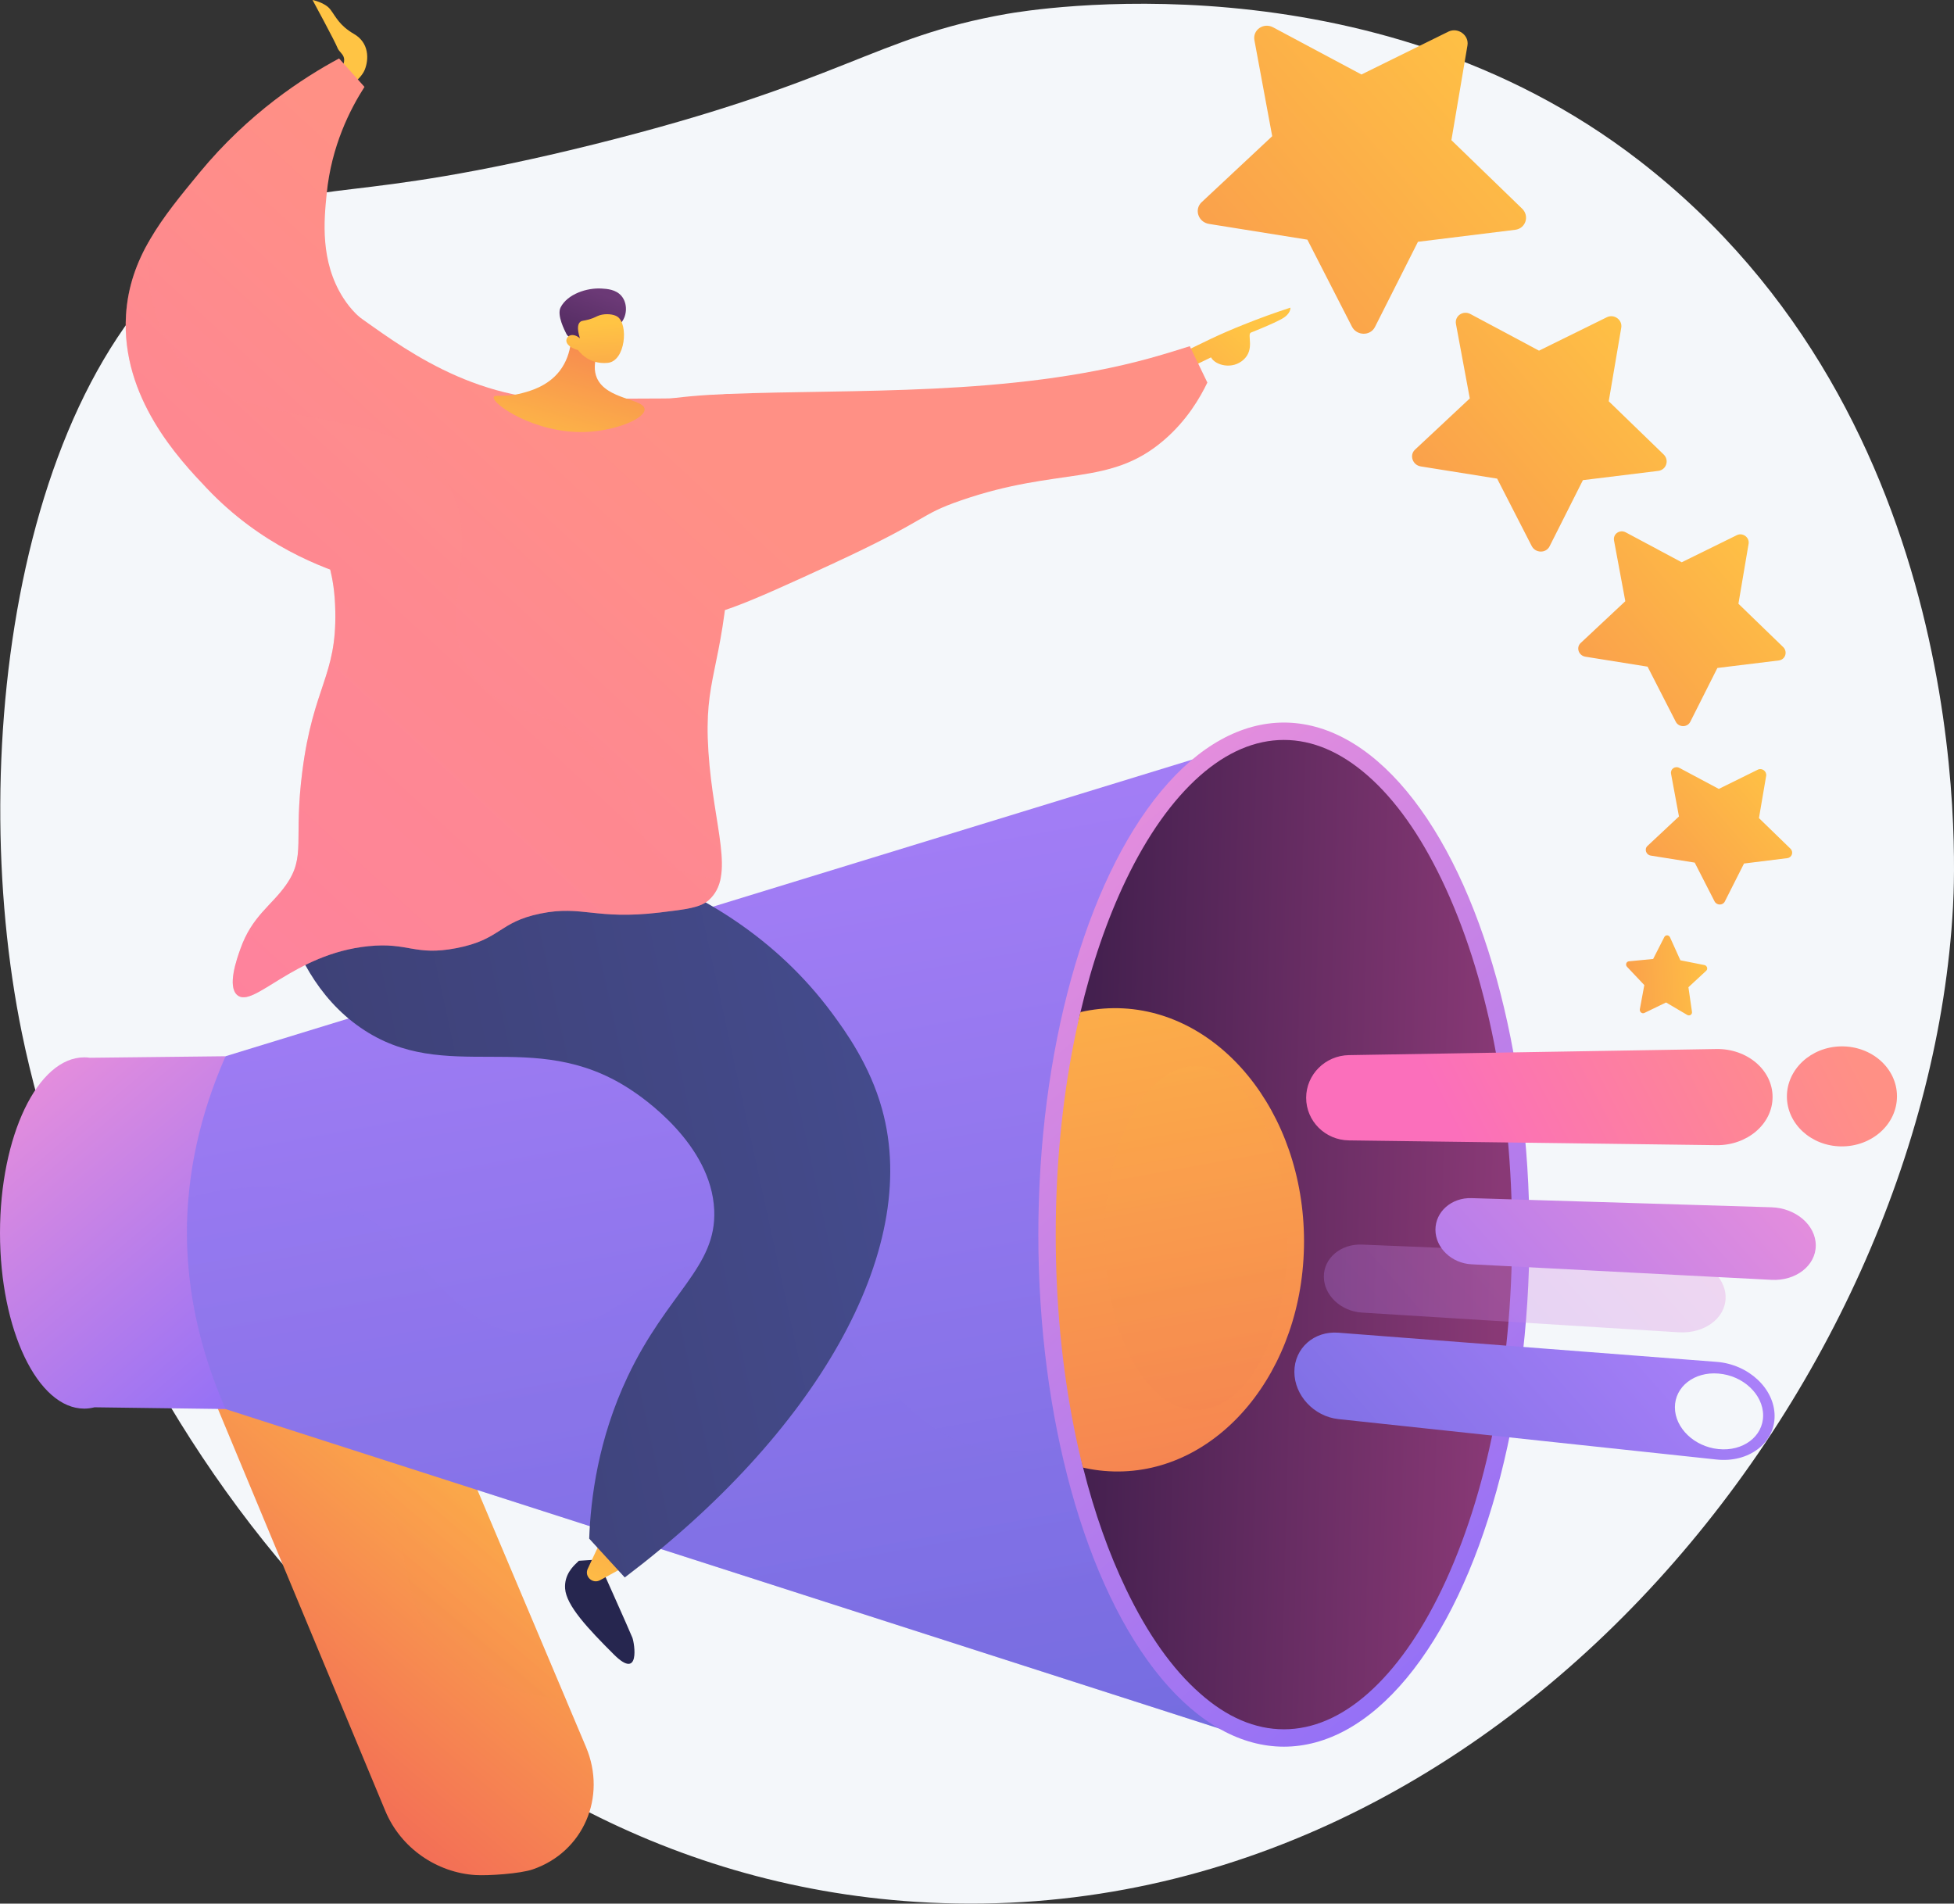 <?xml version="1.0" encoding="utf-8"?>
<!-- Generator: Adobe Illustrator 25.3.1, SVG Export Plug-In . SVG Version: 6.00 Build 0)  -->
<svg version="1.1" xmlns="http://www.w3.org/2000/svg" xmlns:xlink="http://www.w3.org/1999/xlink" x="0px" y="0px"
	 viewBox="0 0 1922.5 1872.9" style="enable-background:new 0 0 1922.5 1872.9;" xml:space="preserve">
<rect x="0" y="0" width="1922.5" height="1872.9" fill="#333333" stroke="none"/>
<style type="text/css">
	.st0{fill:#F4F7FA;}
	.st1{fill:url(#SVGID_1_);}
	.st2{opacity:0.3;fill:url(#SVGID_2_);}
	.st3{fill:url(#SVGID_3_);}
	.st4{fill:url(#SVGID_4_);}
	.st5{opacity:0.3;fill:url(#SVGID_5_);}
	.st6{fill:url(#SVGID_6_);}
	.st7{fill:url(#SVGID_7_);}
	.st8{clip-path:url(#SVGID_9_);fill:url(#SVGID_10_);}
	.st9{opacity:0.3;clip-path:url(#SVGID_9_);fill:url(#SVGID_11_);}
	.st10{opacity:0.3;fill:url(#SVGID_12_);}
	.st11{fill:url(#SVGID_13_);}
	.st12{fill:url(#SVGID_14_);}
	.st13{fill:url(#SVGID_15_);}
	.st14{fill:url(#SVGID_16_);}
	.st15{fill:url(#SVGID_17_);}
	.st16{fill:url(#SVGID_18_);}
	.st17{fill:#26264F;}
	.st18{fill:url(#SVGID_19_);}
	.st19{fill:url(#SVGID_20_);}
	.st20{fill:url(#SVGID_21_);}
	.st21{fill:url(#SVGID_22_);}
	.st22{fill:url(#SVGID_23_);}
	.st23{fill:url(#SVGID_24_);}
	.st24{fill:url(#SVGID_25_);}
	.st25{fill:url(#SVGID_26_);}
	.st26{opacity:0.3;}
	.st27{fill:url(#SVGID_27_);}
	.st28{fill:url(#SVGID_28_);}
	.st29{fill:url(#SVGID_29_);}
	.st30{fill:url(#SVGID_30_);}
	.st31{fill:url(#SVGID_31_);}
	.st32{fill:url(#SVGID_32_);}
</style>
<g id="Background">
</g>
<g id="Metaphor">
	<g>
		<path class="st0" d="M991,13.6C859.1,36.7,832,80.3,584.9,141.9c-244.7,60.9-273.1,31.8-349.2,74.3
			c-218.8,122.3-270.9,523-214.2,800c72.4,353.3,376.5,822.9,880.3,855c565.6,36,993.6-504.4,1019.7-978.6
			c2.8-51.3,19.5-481-309-734.8C1347.7-46.8,1011.8,10,991,13.6z"/>
		<g>
			
				<linearGradient id="SVGID_1_" gradientUnits="userSpaceOnUse" x1="-525.74" y1="1319.879" x2="-817.688" y2="1664.187" gradientTransform="matrix(1 0 0 1 1040.982 0)">
				<stop  offset="0" style="stop-color:#FFC444"/>
				<stop  offset="0.996" style="stop-color:#F36F56"/>
			</linearGradient>
			<path class="st1" d="M467.7,1844.8c-37.7-2.4-73.3-26.3-88.6-63.1l-216-518.8c-19.7-47.2,2.5-100.7,49.8-119.7
				c47.6-19.1,121.8,3.4,142,51.1l221.6,524.4c20.9,49.4-2.7,103.5-52.3,120.5C511.9,1843.5,480.1,1845.6,467.7,1844.8z"/>
			
				<linearGradient id="SVGID_2_" gradientUnits="userSpaceOnUse" x1="-561.702" y1="1289.386" x2="-853.649" y2="1633.693" gradientTransform="matrix(1 0 0 1 1040.982 0)">
				<stop  offset="0" style="stop-color:#FFC444"/>
				<stop  offset="0.996" style="stop-color:#F36F56"/>
			</linearGradient>
			<path class="st2" d="M212.9,1143.3c47.6-19.1,121.8,3.4,142,51.1l202.6,479.5c-33.9-8.7-74-7.9-112.6-41.7
				c-64.1-56.2-32.6-128.3-83.4-192.5c-23.2-29.3-66.2-60.2-153.8-69.5l-44.6-107.2C143.4,1215.7,165.6,1162.2,212.9,1143.3z"/>
			
				<linearGradient id="SVGID_3_" gradientUnits="userSpaceOnUse" x1="-1427.445" y1="1075.435" x2="-1663.101" y2="1353.356" gradientTransform="matrix(-1 0 0 1 -1402.271 0)">
				<stop  offset="3.597120e-03" style="stop-color:#E38DDD"/>
				<stop  offset="1" style="stop-color:#9571F6"/>
			</linearGradient>
			<path class="st3" d="M82.9,1040.3c1.9,0,3.7,0.1,5.5,0.4l133.5-1.5v347.1L93,1384.6c-3.3,0.8-6.7,1.3-10.1,1.3
				c-45.8,0-82.9-77.4-82.9-172.8C0,1117.7,37.1,1040.3,82.9,1040.3z"/>
			
				<linearGradient id="SVGID_4_" gradientUnits="userSpaceOnUse" x1="-390.935" y1="688.097" x2="-121.507" y2="2178.363" gradientTransform="matrix(1 0 0 1 1040.982 0)">
				<stop  offset="0" style="stop-color:#AA80F9"/>
				<stop  offset="0.996" style="stop-color:#6165D7"/>
			</linearGradient>
			<path class="st4" d="M221.9,1039.2c-50.6,115.6-50.6,230.8,0,347.1l993.1,319.3l10.3-974.3L221.9,1039.2z"/>
			
				<linearGradient id="SVGID_5_" gradientUnits="userSpaceOnUse" x1="-483.122" y1="690.823" x2="-210.34" y2="2199.644" gradientTransform="matrix(1 0 0 1 1040.982 0)">
				<stop  offset="0" style="stop-color:#AA80F9"/>
				<stop  offset="0.996" style="stop-color:#6165D7"/>
			</linearGradient>
			<path class="st5" d="M946.9,1419.3c-94.4-35.8-123.8-172.8-233.4-177.4c-86-3.6-111.9,79.9-196.2,70.9
				c-86.3-9.2-100.8-102.2-197.4-135c-43.9-14.9-89.9-12.2-134.5,0.4c-6,69,6.1,138.3,36.5,208.1l993.1,319.3l-58.8-330.8
				C1058.3,1432,992.7,1436.6,946.9,1419.3z"/>
			
				<linearGradient id="SVGID_6_" gradientUnits="userSpaceOnUse" x1="-2397.078" y1="898.199" x2="-2933.775" y2="1531.151" gradientTransform="matrix(-1 0 0 1 -1402.271 0)">
				<stop  offset="3.597120e-03" style="stop-color:#E38DDD"/>
				<stop  offset="1" style="stop-color:#9571F6"/>
			</linearGradient>
			<ellipse class="st6" cx="1263.2" cy="1214.7" rx="241.6" ry="503.8"/>
			
				<linearGradient id="SVGID_7_" gradientUnits="userSpaceOnUse" x1="-2359.49" y1="1206.881" x2="-2876.874" y2="1220.062" gradientTransform="matrix(-1 0 0 1 -1402.271 0)">
				<stop  offset="0" style="stop-color:#311944"/>
				<stop  offset="1" style="stop-color:#893976"/>
			</linearGradient>
			<path class="st7" d="M1263.2,1701.4c28.3,0,56.2-11.9,82.7-35.3c27-23.9,51.5-58.4,72.7-102.5c44.5-92.9,69.1-216.8,69.1-348.9
				c0-132.1-24.5-256-69.1-348.9c-21.2-44.2-45.6-78.7-72.7-102.5c-26.6-23.4-54.4-35.3-82.7-35.3c-28.3,0-56.2,11.9-82.7,35.3
				c-27,23.9-51.5,58.4-72.7,102.5c-18.6,38.8-33.8,83.1-45,131.1c-15.7,66.8,29.7,136.6,29.7,213.4c0,81.7-44.4,164.6-26.6,234.7
				c10.9,43.2,25,83.1,42,118.5c21.2,44.2,45.6,78.7,72.7,102.5C1207,1689.5,1234.8,1701.4,1263.2,1701.4z"/>
			<g>
				<defs>
					<path id="SVGID_8_" d="M1263.2,1701.4c28.3,0,56.2-11.9,82.7-35.3c27-23.9,51.5-58.4,72.7-102.5
						c44.5-92.9,69.1-216.8,69.1-348.9c0-132.1-24.5-256-69.1-348.9c-21.2-44.2-45.6-78.7-72.7-102.5
						c-26.6-23.4-54.4-35.3-82.7-35.3c-28.3,0-56.2,11.9-82.7,35.3c-27,23.9-51.5,58.4-72.7,102.5c-44.5,92.9-69.1,216.8-69.1,348.9
						c0,132.1,24.5,256,69.1,348.9c21.2,44.2,45.6,78.7,72.7,102.5C1207,1689.5,1234.8,1701.4,1263.2,1701.4z"/>
				</defs>
				<clipPath id="SVGID_9_">
					<use xlink:href="#SVGID_8_"  style="overflow:visible;"/>
				</clipPath>
				
					<linearGradient id="SVGID_10_" gradientUnits="userSpaceOnUse" x1="-30.257" y1="735.179" x2="145.657" y2="1708.2" gradientTransform="matrix(1 0 0 1 1040.982 0)">
					<stop  offset="0" style="stop-color:#FFC444"/>
					<stop  offset="0.996" style="stop-color:#F36F56"/>
				</linearGradient>
				<path class="st8" d="M1283,1221.3c0,127.6-84.5,229-187.3,226.4c-101.2-2.5-182.1-105.2-182.1-229.3
					c0-124.1,80.9-225.5,182.1-226.5C1198.5,991,1283,1093.6,1283,1221.3z"/>
				
					<linearGradient id="SVGID_11_" gradientUnits="userSpaceOnUse" x1="71.181" y1="860.528" x2="200.979" y2="1578.468" gradientTransform="matrix(1 0 0 1 1040.982 0)">
					<stop  offset="0" style="stop-color:#FFC444"/>
					<stop  offset="0.996" style="stop-color:#F36F56"/>
				</linearGradient>
				<path class="st9" d="M1266.8,1219.2c0,94.8-41.2,170-91.3,168.1c-49.3-1.9-88.7-78.1-88.7-170.2c0-92.1,39.4-167.4,88.7-168.2
					C1225.6,1048.2,1266.8,1124.4,1266.8,1219.2z"/>
			</g>
		</g>
		<g>
			
				<linearGradient id="SVGID_12_" gradientUnits="userSpaceOnUse" x1="-165.087" y1="1166.68" x2="234.212" y2="1519.434" gradientTransform="matrix(-1 0 0 1 1447.94 0)">
				<stop  offset="3.597120e-03" style="stop-color:#E38DDD"/>
				<stop  offset="1" style="stop-color:#9571F6"/>
			</linearGradient>
			<path class="st10" d="M1339.9,1224.5l311.6,12.8c25.4,1,46.3,18.6,46.3,39.1l0,0c0,20.6-20.9,36-46.3,34.4l-311.6-19.4
				c-20.7-1.3-37.4-17.1-37.4-35.4l0,0C1302.5,1237.8,1319.1,1223.7,1339.9,1224.5z"/>
			
				<linearGradient id="SVGID_13_" gradientUnits="userSpaceOnUse" x1="-316.994" y1="950.745" x2="12.163" y2="1121.344" gradientTransform="matrix(-1 0 0 1 1447.94 0)">
				<stop  offset="0" style="stop-color:#FF9085"/>
				<stop  offset="1" style="stop-color:#FB6FBB"/>
			</linearGradient>
			<path class="st11" d="M1327.2,1038.1l361.5-6c30.3-0.5,55.3,20.6,55.3,47.2l0,0c0,26.6-25,47.8-55.3,47.4l-361.5-4.7
				c-23.4-0.3-42.1-19-42.1-41.9v0C1285.1,1057.3,1303.8,1038.5,1327.2,1038.1z"/>
			
				<linearGradient id="SVGID_14_" gradientUnits="userSpaceOnUse" x1="-259.59" y1="1122.299" x2="122.745" y2="1460.067" gradientTransform="matrix(-1 0 0 1 1447.94 0)">
				<stop  offset="3.597120e-03" style="stop-color:#E38DDD"/>
				<stop  offset="1" style="stop-color:#9571F6"/>
			</linearGradient>
			<path class="st12" d="M1447.8,1178.8l295,9c24,0.7,43.7,17.5,43.7,37.5v0c0,20-19.7,35.2-43.7,33.9l-295-15.3
				c-19.7-1-35.5-16.3-35.5-34l0,0C1412.3,1192.1,1428.1,1178.2,1447.8,1178.8z"/>
			
				<linearGradient id="SVGID_15_" gradientUnits="userSpaceOnUse" x1="-388.596" y1="1066.053" x2="-25.207" y2="1254.395" gradientTransform="matrix(-1 0 0 1 1447.94 0)">
				<stop  offset="0" style="stop-color:#FF9085"/>
				<stop  offset="1" style="stop-color:#FB6FBB"/>
			</linearGradient>
			<path class="st13" d="M1758.1,1078.8c0,26.7,23.6,48.7,53.2,49.1c30.2,0.4,55.1-21.6,55.1-49.3c0-27.6-24.9-49.6-55.1-49.1
				C1781.7,1030,1758.1,1052.1,1758.1,1078.8z"/>
			<g>
				
					<linearGradient id="SVGID_16_" gradientUnits="userSpaceOnUse" x1="-193.42" y1="1255.558" x2="271.574" y2="1666.35" gradientTransform="matrix(-1 0 0 1 1447.94 0)">
					<stop  offset="0" style="stop-color:#AA80F9"/>
					<stop  offset="0.996" style="stop-color:#6165D7"/>
				</linearGradient>
				<path class="st14" d="M1316.8,1311.2l372.2,28.7c31.3,2.4,57,26.3,57,53.3v0c0,27-25.8,46.1-57,42.8l-372.2-39.8
					c-24.1-2.6-43.3-23.4-43.3-46.5l0,0C1273.5,1326.6,1292.7,1309.3,1316.8,1311.2z"/>
				<path class="st0" d="M1647.9,1384.6c0,20.3,19,38.7,42.8,41.1c24.1,2.5,44-12.3,44-33.1c0-20.8-19.8-39.3-44-41.2
					C1667,1349.4,1647.9,1364.3,1647.9,1384.6z"/>
			</g>
		</g>
		<g>
			<linearGradient id="SVGID_17_" gradientUnits="userSpaceOnUse" x1="1219.86" y1="319.556" x2="1006.558" y2="554.673">
				<stop  offset="0" style="stop-color:#FFC444"/>
				<stop  offset="0.996" style="stop-color:#F36F56"/>
			</linearGradient>
			<path class="st15" d="M1152.6,352.1l38.9-18.8c10-4.7,20.5-9.3,31.6-13.7c16.1-6.5,31.7-12.1,46.5-16.9c0,0,0.8,5.9-8.4,11
				c-9.2,5.1-26.2,11.8-30.4,13.5c-4.2,1.7,4,16.2-7.1,26.5c-11.1,10.4-28.1,5.7-32.2-2.1l-28.6,13.9L1152.6,352.1z"/>
			<linearGradient id="SVGID_18_" gradientUnits="userSpaceOnUse" x1="760.533" y1="516.607" x2="-170.377" y2="1525.093">
				<stop  offset="0" style="stop-color:#FF9085"/>
				<stop  offset="1" style="stop-color:#FB6FBB"/>
			</linearGradient>
			<path class="st16" d="M1170.6,340.6c5.8,11.9,11.5,23.9,17.3,35.8c-7.1,14.7-20,37.2-42.9,56.8c-53.6,45.9-103,25.8-199.4,59.1
				c-43.2,14.9-29.2,17.5-128.2,63.2c-82.3,37.9-124,56.8-149.9,51.3c-82.4-17.4-112-170.3-116.9-197.3
				c92.8-15.1,111.6-19.8,165.8-21.9c122.3-4.9,277.3,2.7,415-35.2C1147.9,347.8,1161.5,343.5,1170.6,340.6z"/>
			<path class="st17" d="M569.5,1535.6c-0.2,0.3-0.9,0.9-1.7,1.7c-3.9,3.6-12.8,12.1-11.8,25.7c1.2,16.6,22.1,39,48.1,64.9
				c26,25.9,20.2-11.1,18.1-16.6c-2.1-5.5-34.1-76.9-34.1-76.9L569.5,1535.6z"/>
			<linearGradient id="SVGID_19_" gradientUnits="userSpaceOnUse" x1="584.175" y1="1586.55" x2="672.516" y2="1312.693">
				<stop  offset="0" style="stop-color:#FFC444"/>
				<stop  offset="0.996" style="stop-color:#F36F56"/>
			</linearGradient>
			<path class="st18" d="M619.5,1538.8l-29.1,15.9c-7.3,4-15.6-3.6-12.2-11.1c0.1-0.1,0.1-0.2,0.2-0.4l14.4-30.8L619.5,1538.8z"/>
			
				<linearGradient id="SVGID_20_" gradientUnits="userSpaceOnUse" x1="-633.991" y1="1377.455" x2="-99.378" y2="1377.455" gradientTransform="matrix(-0.977 0.213 0.213 0.977 -38.999 -96.024)">
				<stop  offset="0" style="stop-color:#444B8C"/>
				<stop  offset="0.996" style="stop-color:#3E4177"/>
			</linearGradient>
			<path class="st19" d="M470.1,822.2c53,4.1,237.8,24.9,348.6,174.7c12.6,17.1,37,50.5,49.1,94.2c39.4,141.3-68.1,321-253.1,460.9
				c-11.7-12.7-23.3-25.5-35-38.2c1.5-39.9,8.8-98,37.9-159.5c39.2-82.8,87.6-107.5,85.1-163.8c-2.9-64.9-70.5-110.9-83.4-119.2
				c-95.2-61.8-180.6-2.3-264.4-60.1c-43.5-29.9-64.7-76.3-76-113.8C342.6,872.3,406.3,847.3,470.1,822.2z"/>
			
				<linearGradient id="SVGID_21_" gradientUnits="userSpaceOnUse" x1="2825.401" y1="71.876" x2="2817.388" y2="237.143" gradientTransform="matrix(-1 0 0 1 3161.931 0)">
				<stop  offset="0" style="stop-color:#FFC444"/>
				<stop  offset="0.996" style="stop-color:#F36F56"/>
			</linearGradient>
			<path class="st20" d="M339.5,87.5c0,0,14.9-8.2,19.3-18.7c4.3-10.5,4.4-26.7-10.4-35.3c-14.8-8.6-18-17.2-23.4-24.2
				C319.7,2.4,307.5,0,307.5,0s22,40.5,24.6,47.2c2.6,6.7,13.3,7.6,0,26.6L339.5,87.5z"/>
			<linearGradient id="SVGID_22_" gradientUnits="userSpaceOnUse" x1="673.6" y1="436.361" x2="-257.309" y2="1444.846">
				<stop  offset="0" style="stop-color:#FF9085"/>
				<stop  offset="1" style="stop-color:#FB6FBB"/>
			</linearGradient>
			<path class="st21" d="M716.3,387.5c-36.8,7.2-82.2,3-147.3,5.8c-104.3,4.4-178.9-56.1-217.8-83c-42.5,92.7-43.4,161.5-35.9,207.6
				c5.5,34,13.9,45.4,14.6,83.5c1.3,64.1-21.7,73.8-32.4,157.2c-8.9,68.6,3.9,83.6-16.1,112.1c-14.4,20.5-33.4,30.6-44.8,62.7
				c-3.8,10.6-13.1,37-3.2,45.6c15.9,13.7,55.4-40.7,129.2-48.1c39.3-4,45.4,9.8,86.1,2c44.5-8.5,41.4-25.6,83.1-34.1
				c41.3-8.4,53.9,6.5,117.2-1c26.6-3.2,39.9-4.8,48.2-12.1c26.9-23.9,4.7-71.4-0.2-146.1c-4.8-73.7,13.5-78.6,21-188.3
				C720.9,512.5,722.5,456.5,716.3,387.5z"/>
			<linearGradient id="SVGID_23_" gradientUnits="userSpaceOnUse" x1="424.265" y1="206.206" x2="-506.644" y2="1214.69">
				<stop  offset="0" style="stop-color:#FF9085"/>
				<stop  offset="1" style="stop-color:#FB6FBB"/>
			</linearGradient>
			<path class="st22" d="M358.6,85.5c-8.3-9.3-16.7-18.7-25-28c-35.1,18.9-88.8,53.5-137.5,112.6c-36.4,44.2-68.6,83.2-72.1,139.9
				c-5,81.2,52.5,142,79.3,170.2c52.7,55.8,113.6,79.1,148.4,89.1c67.4-149.6,57.4-208,33.5-232.9c-13.3-13.9-31.2-17.8-47.6-43.5
				c-22.8-35.8-18.8-76.4-16.2-102.1C326,143.6,344.5,107.5,358.6,85.5z"/>
			<g>
				
					<linearGradient id="SVGID_24_" gradientUnits="userSpaceOnUse" x1="1985.27" y1="-2409.218" x2="1992.602" y2="-2604.531" gradientTransform="matrix(0.973 0.231 -0.231 0.973 -1947.598 2350.651)">
					<stop  offset="0" style="stop-color:#FFC444"/>
					<stop  offset="0.996" style="stop-color:#F36F56"/>
				</linearGradient>
				<path class="st23" d="M561,315.4c1.9,10.2,3.1,32.1-10.4,49.6c-11.8,15.3-29.8,19.9-37,21.8c-17.5,4.7-26.9,0.9-27.8,3.9
					c-2.1,6.6,40.7,36.1,90.3,34.3c29.1-1.1,58.4-12.9,58.1-22.3c-0.3-10.5-37.7-9.3-47-31c-5.9-13.9,2.2-31,11.1-44.3
					C590.2,318,569,324.7,561,315.4z"/>
				<g>
					
						<linearGradient id="SVGID_25_" gradientUnits="userSpaceOnUse" x1="-1949.108" y1="-1711.71" x2="-1991.097" y2="-1818.355" gradientTransform="matrix(-1 1.410000e-02 1.410000e-02 1 -1375.415 2134.907)">
						<stop  offset="0" style="stop-color:#311944"/>
						<stop  offset="1" style="stop-color:#6B3976"/>
					</linearGradient>
					<path class="st24" d="M611.5,317.1c5.6-7,6.1-18.8-0.2-26.1c-5.4-6.2-14-6.8-19.1-7.1c-14.9-1-33.9,5.5-40.6,18.5
						c-4,7.7,4.2,23.1,5.5,25.8c1.5,3.1,4.1,4.1,6.6,6.4c3.4,3.2,8.8,8.3,17.5,16.8c0.7-2.7,1.8-5.9,3.5-9.5
						c0.7-1.4,3.3-6.8,7.2-11.3C599.9,321.5,606.2,323.7,611.5,317.1z"/>
					
						<linearGradient id="SVGID_26_" gradientUnits="userSpaceOnUse" x1="1756.565" y1="-1678.756" x2="1754.687" y2="-1527.394" gradientTransform="matrix(0.997 -7.530000e-02 7.530000e-02 0.997 -1040.372 2124.374)">
						<stop  offset="0" style="stop-color:#FFC444"/>
						<stop  offset="0.996" style="stop-color:#F36F56"/>
					</linearGradient>
					<path class="st25" d="M568.8,344.5c0,0,9.6,14.5,29.2,12.5c17.5-1.8,20.5-38.2,9.4-45.5c-3.7-2.4-11.1-3.2-17.2-1.4
						c-3.6,1.1-4.8,2.5-10.7,4.2c-5.5,1.5-7,1-8.6,2.4c-2.1,1.7-3.6,5.7-0.3,16.2c-3.3-3-7.3-4-10.2-2.7c-0.5,0.2-1.7,1-2.4,2.2
						C555.4,336.7,559.4,341.9,568.8,344.5z"/>
				</g>
			</g>
			<g class="st26">
				<linearGradient id="SVGID_27_" gradientUnits="userSpaceOnUse" x1="786.985" y1="166.277" x2="-1785.745" y2="2953.4">
					<stop  offset="0" style="stop-color:#FF9085"/>
					<stop  offset="1" style="stop-color:#FB6FBB"/>
				</linearGradient>
				<path class="st27" d="M591.4,743.1c-46.3-50.6-86.2-32.7-121.2-72.7c-51.3-58.7,9.6-125.7-29.1-193.9
					c-51.8-91.2-199.7-40.3-266.7-126.1c-17.6-22.5-31.5-57-28.2-112.6c-12.3,21.7-20.6,44.9-22.3,72.1c-5,81.2,52.5,142,79.3,170.2
					c41,43.4,87,67.1,121.7,80.3c2.6,11.2,4.6,23.2,5,41c1.3,64.1-21.7,73.8-32.4,157.2c-8.9,68.6,3.9,83.6-16.1,112.1
					c-14.4,20.5-33.4,30.6-44.8,62.7c-3.8,10.6-13.1,37-3.2,45.6c15.9,13.7,55.4-40.7,129.2-48.1c39.3-4,45.4,9.8,86.1,2
					c44.5-8.5,41.4-25.6,83.1-34.1c41.3-8.4,53.9,6.5,117.2-1c26.6-3.2,39.9-4.8,48.2-12.1c6.6-5.9,10.2-13.2,11.9-21.9
					c-28.5-0.2-47.1-8.2-59.7-18.8C619.7,819.8,631.3,786.8,591.4,743.1z"/>
			</g>
		</g>
		
			<linearGradient id="SVGID_28_" gradientUnits="userSpaceOnUse" x1="1032.971" y1="559.438" x2="949.743" y2="942.794" gradientTransform="matrix(0.8 0.6 -0.6 0.8 1265.75 -313.899)">
			<stop  offset="0" style="stop-color:#FFC444"/>
			<stop  offset="0.996" style="stop-color:#F36F56"/>
		</linearGradient>
		<path class="st28" d="M1737.7,763.3l-7.1,41.6l31,30.1c3.3,3.2,1.5,8.7-3.1,9.3l-42.6,5.3l-18.9,37.4c-2,4-8,3.9-10.1-0.2
			l-19.5-38.1l-43.2-6.9c-4.7-0.7-6.6-6.4-3.3-9.5l31-29l-7.8-42.1c-0.8-4.6,4-7.9,8.2-5.7l38.8,20.7l38.3-18.9
			C1733.6,755.2,1738.4,758.8,1737.7,763.3z"/>
		
			<linearGradient id="SVGID_29_" gradientUnits="userSpaceOnUse" x1="886.366" y1="378.931" x2="768.391" y2="922.331" gradientTransform="matrix(0.8 0.6 -0.6 0.8 1265.75 -313.899)">
			<stop  offset="0" style="stop-color:#FFC444"/>
			<stop  offset="0.996" style="stop-color:#F36F56"/>
		</linearGradient>
		<path class="st29" d="M1720.4,535.1l-10,58.9l44,42.6c4.7,4.6,2.2,12.4-4.3,13.2l-60.4,7.4l-26.7,53c-2.9,5.7-11.4,5.6-14.3-0.2
			l-27.7-54.1l-61.2-9.8c-6.6-1.1-9.4-9-4.6-13.5l43.9-41.1l-11.1-59.7c-1.2-6.5,5.7-11.2,11.6-8l55,29.4l54.3-26.7
			C1714.6,523.7,1721.5,528.7,1720.4,535.1z"/>
		
			<linearGradient id="SVGID_30_" gradientUnits="userSpaceOnUse" x1="661.697" y1="277.476" x2="516.946" y2="944.205" gradientTransform="matrix(0.8 0.6 -0.6 0.8 1265.75 -313.899)">
			<stop  offset="0" style="stop-color:#FFC444"/>
			<stop  offset="0.996" style="stop-color:#F36F56"/>
		</linearGradient>
		<path class="st30" d="M1595.1,322.5l-12.3,72.3l54,52.3c5.8,5.6,2.7,15.2-5.3,16.2l-74.1,9.1l-32.8,65.1c-3.5,7-13.9,6.9-17.6-0.3
			l-34-66.3l-75.1-12c-8.1-1.3-11.5-11.1-5.7-16.5l53.9-50.4l-13.6-73.2c-1.5-7.9,7-13.8,14.3-9.8l67.4,36l66.6-32.8
			C1588,308.5,1596.5,314.7,1595.1,322.5z"/>
		
			<linearGradient id="SVGID_31_" gradientUnits="userSpaceOnUse" x1="378.849" y1="135.97" x2="192.28" y2="995.32" gradientTransform="matrix(0.8 0.6 -0.6 0.8 1265.75 -313.899)">
			<stop  offset="0" style="stop-color:#FFC444"/>
			<stop  offset="0.996" style="stop-color:#F36F56"/>
		</linearGradient>
		<path class="st31" d="M1443.8,44.7l-15.8,93.2l69.6,67.4c7.5,7.3,3.4,19.6-6.9,20.8l-95.6,11.8l-42.3,83.8
			c-4.6,9.1-18,8.8-22.7-0.4l-43.8-85.5l-96.8-15.5c-10.5-1.7-14.8-14.2-7.3-21.3l69.5-65l-17.5-94.4c-1.9-10.2,9-17.7,18.4-12.7
			l86.9,46.4l85.8-42.3C1434.6,26.7,1445.5,34.7,1443.8,44.7z"/>
		
			<linearGradient id="SVGID_32_" gradientUnits="userSpaceOnUse" x1="543.293" y1="1143.61" x2="496.249" y2="1360.296" gradientTransform="matrix(0.269 0.963 -0.963 0.269 2646.349 126.477)">
			<stop  offset="0" style="stop-color:#FFC444"/>
			<stop  offset="0.996" style="stop-color:#F36F56"/>
		</linearGradient>
		<path class="st32" d="M1678.7,955.1l-17.5,16.2l3.5,24.2c0.4,2.6-2.3,4.4-4.6,3.1l-20.9-12.3l-21.3,10.3c-2.3,1.1-4.9-1-4.5-3.6
			l4.4-23.8l-17-18c-1.8-1.9-0.8-5.1,1.8-5.4l23.9-2.3l11-21.6c1.2-2.3,4.5-2.2,5.6,0.3l10.2,22.6l23.7,4.7
			C1679.6,950.1,1680.6,953.4,1678.7,955.1z"/>
	</g>
	<g>
	</g>
	<g>
	</g>
	<g>
	</g>
	<g>
	</g>
	<g>
	</g>
	<g>
	</g>
	<g>
	</g>
	<g>
	</g>
	<g>
	</g>
	<g>
	</g>
	<g>
	</g>
	<g>
	</g>
	<g>
	</g>
	<g>
	</g>
	<g>
	</g>
</g>
</svg>
